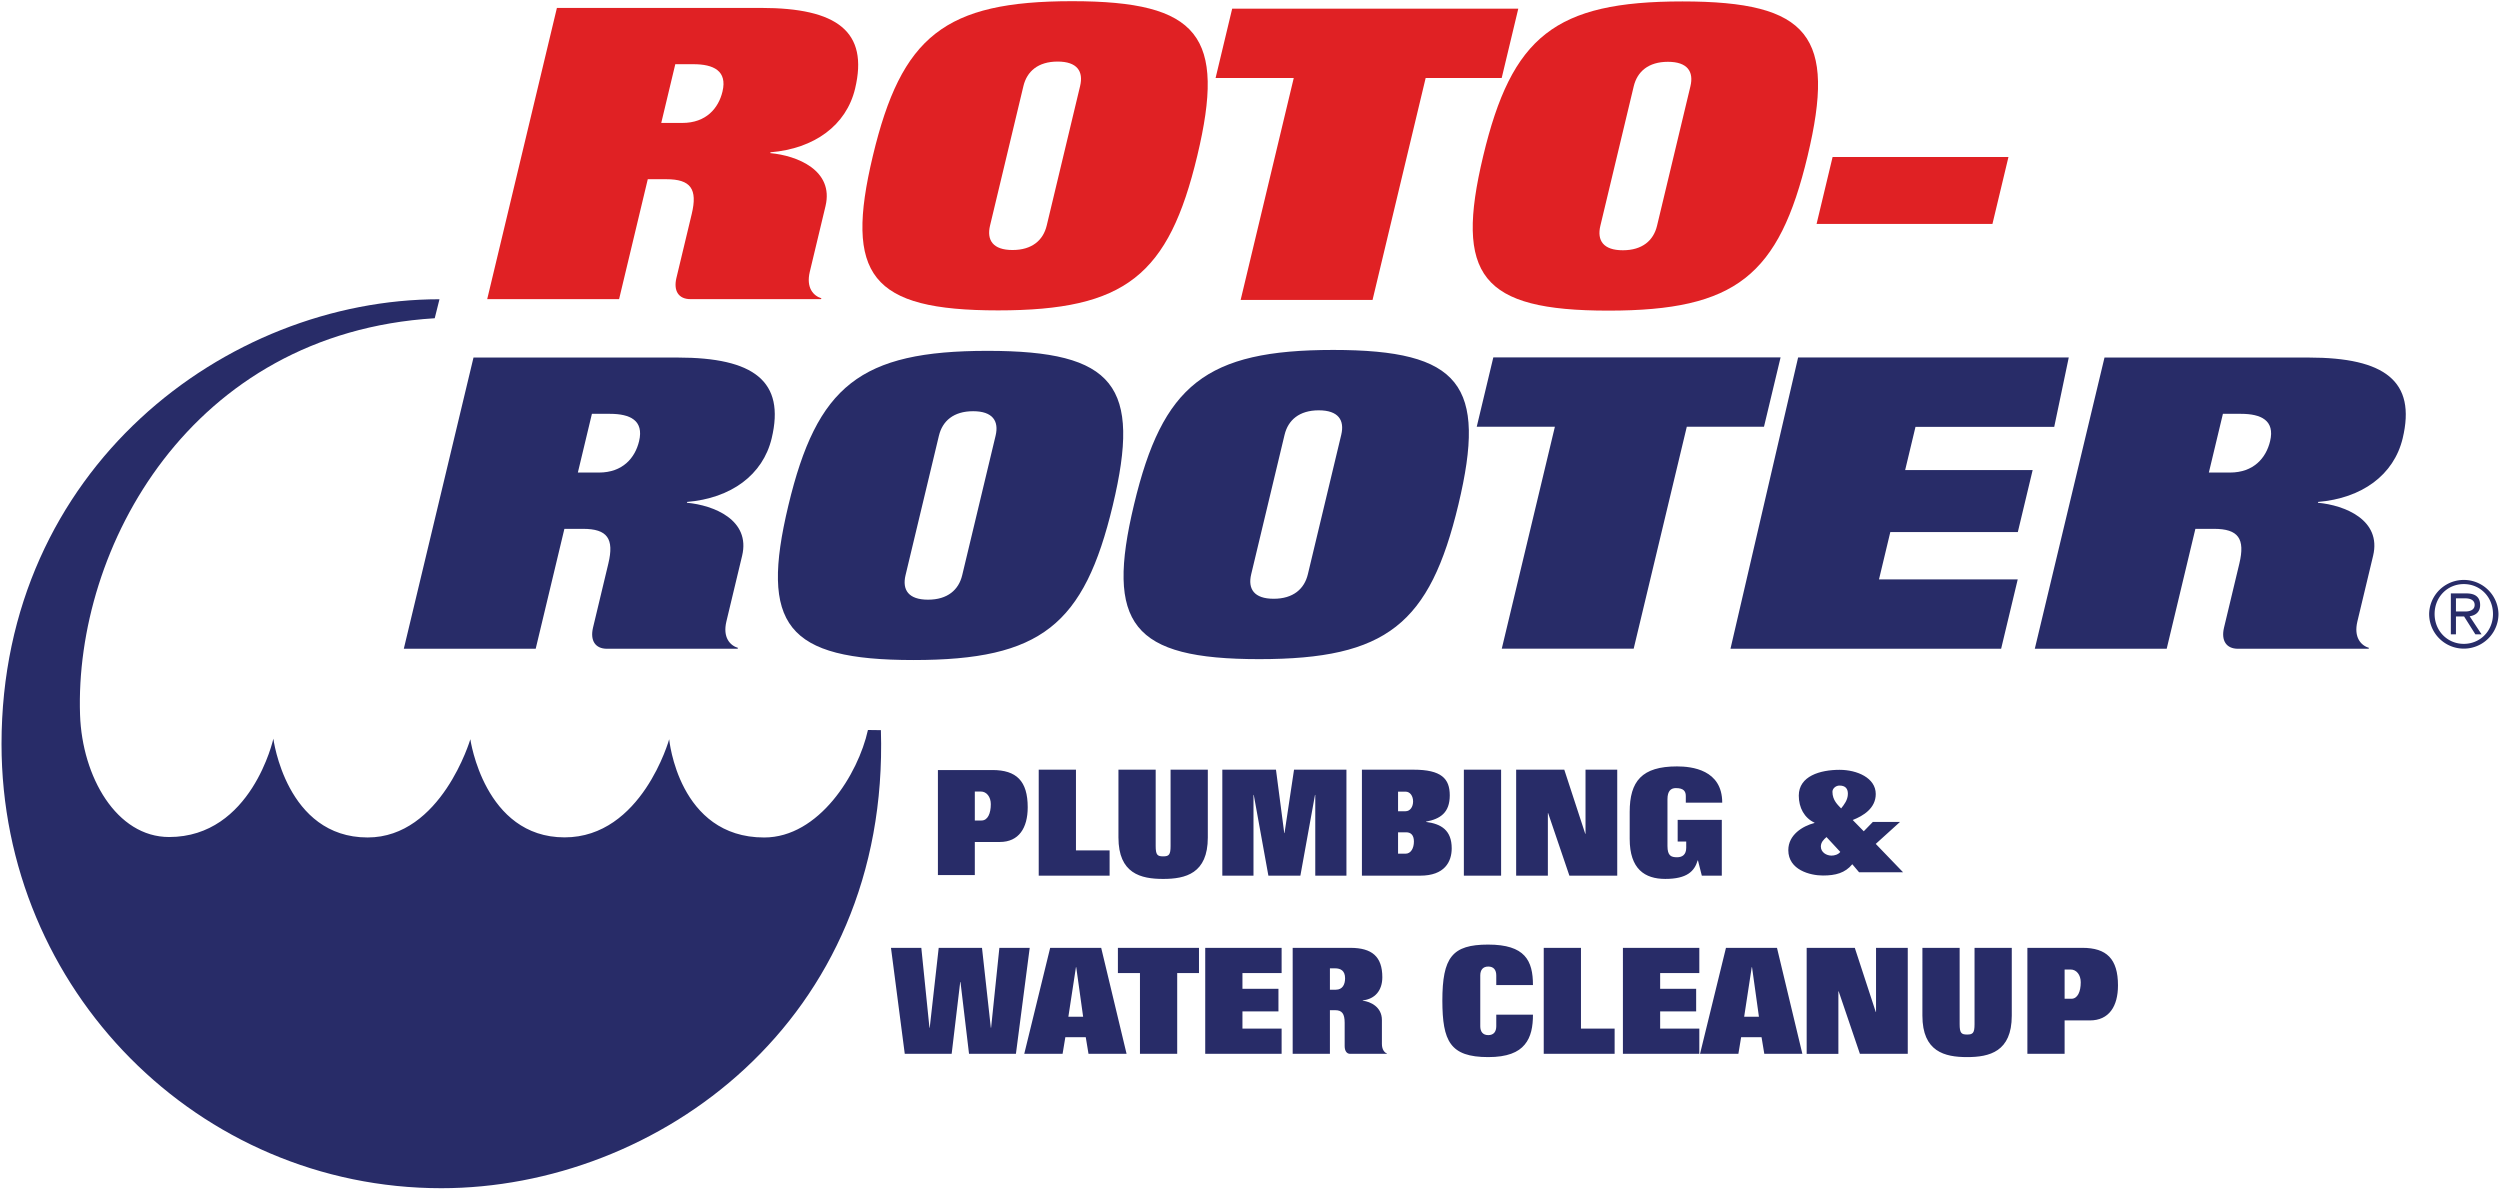 <svg width="210" height="100" fill="none" xmlns="http://www.w3.org/2000/svg"><g clip-path="url(#clip0_113_2)"><path fill-rule="evenodd" clip-rule="evenodd" d="M204.507 51.573c0-1.413 1.065-2.51 2.452-2.51 1.388 0 2.452 1.097 2.452 2.51 0 1.413-1.064 2.511-2.452 2.511-1.387 0-2.452-1.098-2.452-2.51zm-.46 0a2.912 2.912 0 005.825 0 2.913 2.913 0 00-5.825 0zm2.253-.207V50.26h.766c.522 0 .805.2.805.553 0 .354-.283.553-.805.553h-.766zm0 .415h.683l.95 1.505h.521l-1.004-1.52c.475-.07.881-.339.881-.945 0-.637-.376-.975-1.157-.975h-1.303v3.44h.429V51.78z" fill="#282C68"/><path fill-rule="evenodd" clip-rule="evenodd" d="M85.968 7.226c.296-1.233 1.232-2.054 2.873-2.054 1.641 0 2.183.821 1.888 2.054l-2.805 11.719c-.295 1.234-1.23 2.056-2.872 2.056-1.641 0-2.183-.822-1.888-2.056l2.804-11.719zm-12.646 5.86c-2.403 10.04-.194 12.987 10.516 12.987s14.33-2.948 16.733-12.987C102.973 3.046 100.765.1 90.055.1c-10.711 0-14.33 2.947-16.733 12.986z" fill="#E02124"/><path d="M102.109 6.552h6.566l-4.461 18.641h11.08l4.461-18.64h6.387l1.394-5.825h-24.033l-1.394 5.824z" fill="#E02124"/><path fill-rule="evenodd" clip-rule="evenodd" d="M137.234 7.248c.296-1.234 1.231-2.056 2.872-2.056 1.642 0 2.184.822 1.889 2.056l-2.805 11.719c-.295 1.232-1.231 2.055-2.872 2.055-1.642 0-2.183-.823-1.888-2.055l2.804-11.72zm-12.646 5.859c-2.403 10.04-.194 12.986 10.516 12.986 10.711 0 14.33-2.946 16.733-12.986C154.239 3.067 152.031.12 141.32.12c-10.71 0-14.329 2.947-16.732 12.986z" fill="#E02124"/><path d="M152.593 18.808h14.773l1.345-5.62h-14.773l-1.345 5.62z" fill="#E02124"/><path d="M145.361 54.494h22.734l1.394-5.825h-11.654l.951-3.975h10.711l1.246-5.208h-10.71l.869-3.632h11.654l1.22-5.825h-22.734l-5.681 24.465z" fill="#282C68"/><path fill-rule="evenodd" clip-rule="evenodd" d="M78.87 36.598c.295-1.234 1.23-2.056 2.872-2.056 1.641 0 2.183.822 1.888 2.056l-2.805 11.718c-.295 1.234-1.23 2.057-2.872 2.057s-2.183-.823-1.888-2.057l2.804-11.718zm-12.647 5.86c-2.403 10.038-.194 12.985 10.516 12.985s14.33-2.947 16.733-12.986c2.402-10.04.194-12.986-10.516-12.986-10.711 0-14.33 2.946-16.733 12.986zm41.681-5.935c.295-1.234 1.231-2.056 2.872-2.056 1.641 0 2.184.822 1.888 2.056L109.86 48.24c-.296 1.233-1.231 2.056-2.873 2.056-1.641 0-2.183-.823-1.887-2.056l2.804-11.718zm-12.646 5.86c-2.403 10.038-.195 12.985 10.516 12.985 10.71 0 14.329-2.947 16.732-12.986 2.402-10.04.195-12.987-10.516-12.987s-14.33 2.947-16.732 12.987z" fill="#282C68"/><path d="M124.045 35.848h6.565l-4.461 18.64h11.08l4.461-18.64h6.484l1.394-5.825h-24.13l-1.393 5.825z" fill="#282C68"/><path fill-rule="evenodd" clip-rule="evenodd" d="M170.923 54.496h11.079l2.41-10.073h1.56c2.051 0 2.634.823 2.134 2.913l-1.287 5.378c-.263 1.097.189 1.782 1.174 1.782h10.955l.057-.069c-.689-.205-1.305-.89-.985-2.227l1.32-5.515c.722-3.015-2.388-4.248-4.637-4.454l.016-.069c3.685-.309 6.368-2.261 7.106-5.345 1.148-4.796-1.495-6.783-7.896-6.783h-17.151l-5.855 24.462zm15.802-19.734h1.518c1.682 0 2.864.548 2.446 2.295-.336 1.405-1.37 2.638-3.38 2.638h-1.765l1.181-4.933zM33.92 54.496h11.078l2.411-10.073h1.56c2.05 0 2.634.823 2.133 2.913l-1.287 5.378c-.262 1.097.19 1.782 1.174 1.782h10.955l.058-.069c-.69-.205-1.305-.89-.985-2.227l1.32-5.515c.722-3.015-2.389-4.248-4.638-4.454l.017-.069c3.685-.309 6.367-2.261 7.105-5.345 1.148-4.796-1.494-6.783-7.895-6.783H39.774L33.92 54.496zm15.8-19.734h1.519c1.682 0 2.863.548 2.445 2.295-.336 1.405-1.37 2.638-3.38 2.638H48.54l1.181-4.933z" fill="#282C68"/><path fill-rule="evenodd" clip-rule="evenodd" d="M40.924 25.127h11.079l2.41-10.073h1.56c2.052 0 2.634.822 2.134 2.913l-1.288 5.378c-.262 1.097.19 1.782 1.174 1.782H68.95l.058-.068c-.69-.206-1.305-.891-.986-2.227l1.32-5.516c.722-3.015-2.388-4.249-4.637-4.454l.016-.069c3.685-.309 6.368-2.26 7.106-5.345C72.974 2.652 70.331.665 63.93.665H46.78l-5.855 24.462zM56.726 5.393h1.518c1.683 0 2.864.548 2.446 2.295-.336 1.405-1.37 2.639-3.38 2.639h-1.765l1.18-4.934z" fill="#E02124"/><path d="M36.517 26.733c-20.58 1.264-30.265 19.35-29.793 33.312.176 5.205 3.06 10.265 7.483 10.265 6.933 0 8.756-8.26 8.756-8.26s1.058 8.297 7.916 8.297c6.195 0 8.63-8.251 8.63-8.251s1.16 8.243 7.917 8.243c6.49 0 8.786-8.243 8.786-8.243s.77 8.253 7.977 8.253c4.605 0 7.902-5.317 8.718-9.03l1.089.014c.738 24.483-18.838 38.476-36.926 38.476C16.678 99.809.128 83.15.128 62.499c0-23.122 18.845-37.362 36.788-37.362l-.399 1.596zm45.368 42.189h.563c.516 0 .78-.58.78-1.372 0-.618-.356-1.062-.838-1.062h-.505v2.434zm-3.1-4.239h4.58c2.01 0 2.963.915 2.963 3.127 0 1.742-.746 2.916-2.342 2.916h-2.101v2.78h-3.1v-8.823zm8.468-.03h3.128v6.782h2.826v2.12h-5.954v-8.902zm14.204 5.697c0 3.03-1.877 3.48-3.753 3.48-1.877 0-3.754-.45-3.754-3.48v-5.697h3.128v6.408c0 .748.139.873.626.873.486 0 .625-.125.625-.873v-6.408h3.128v5.698zm1.218-5.697h4.507l.695 5.324h.023l.799-5.324h4.402v8.902h-2.618v-6.783h-.023l-1.228 6.783h-2.687l-1.228-6.783h-.024v6.783h-2.618v-8.902zm14.762 7.057h.626c.463 0 .706-.474.706-1.022 0-.55-.266-.774-.648-.774h-.684v1.796zm0-3.566h.626c.394 0 .637-.374.637-.823 0-.449-.243-.823-.637-.823h-.626v1.646zm-3.035-3.491h4.333c2.34 0 3.046.748 3.046 2.156 0 1.46-.799 1.983-1.992 2.208v.024c1.274.162 2.155.699 2.155 2.22 0 1.122-.591 2.294-2.641 2.294h-4.901v-8.902zm8.563 0h3.128v8.902h-3.128v-8.902zm4.392 0h4.043l1.761 5.386h.023v-5.386h2.664v8.902h-4.019l-1.784-5.25h-.024v5.25h-2.664v-8.902zm17.275 8.902h-1.679l-.325-1.284h-.023c-.267.91-.892 1.558-2.722 1.558-1.715 0-2.989-.823-2.989-3.366v-2.257c0-2.58 1.019-3.828 3.973-3.828 1.24 0 3.8.275 3.8 3.043h-3.059v-.549c0-.374-.15-.673-.834-.673-.428 0-.706.25-.706.935v3.927c0 .823.301.948.811.948.417 0 .764-.2.764-.798v-.523h-.718v-1.821h3.707v4.688zm9.293-7.045c0 .724.475 1.122.73 1.397.255-.324.567-.71.567-1.234 0-.437-.219-.686-.706-.686-.313 0-.591.25-.591.524zm-.498 3.803c-.232.2-.475.437-.475.798 0 .486.475.76.892.76.255 0 .568-.086.741-.31l-1.158-1.248zm2.734 2.955l-.568-.673c-.602.736-1.402.948-2.467.948-1.066 0-2.908-.462-2.908-2.132 0-1.285 1.193-2.02 2.201-2.282v-.025c-.857-.399-1.321-1.26-1.321-2.27 0-1.645 1.796-2.169 3.43-2.169 1.459 0 3.035.674 3.035 2.032 0 1.197-1.043 1.834-1.935 2.183l.927.947.764-.785h2.282l-2.038 1.845 2.293 2.381h-3.695zm-81.319 6.351h2.549l.683 6.708h.023l.754-6.708h3.637l.742 6.708h.023l.695-6.708h2.548l-1.158 8.902h-3.939l-.718-6.034h-.023l-.718 6.034H76l-1.158-8.902zm14.901 5.785h1.24l-.58-4.164h-.023l-.637 4.164zm-1.529-5.785H92.5l2.132 8.902h-3.198l-.231-1.396h-1.715l-.231 1.396h-3.22l2.177-8.902zm5.69 0h6.811v2.119h-1.83v6.783h-3.128v-6.783h-1.853v-2.119zm7.335 0h6.417v2.119h-3.29v1.322h3.024v1.895h-3.024v1.446h3.29v2.12h-6.417V79.62zm10.474 3.516h.498c.568 0 .776-.449.776-.96 0-.636-.37-.835-.845-.835h-.429v1.795zm-3.128-3.516h4.843c1.807 0 2.687.723 2.687 2.468 0 1.123-.625 1.834-1.645 1.946v.025c.649.075 1.61.524 1.61 1.62v2.008c0 .486.221.735.429.81l-.012.025h-3.093c-.278 0-.452-.25-.452-.648v-1.958c0-.76-.22-1.06-.799-1.06h-.44v3.666h-3.128V79.62zm17.102 3.129v-.81c0-.449-.208-.748-.672-.748-.463 0-.672.3-.672.748v4.264c0 .449.209.748.672.748.464 0 .672-.299.672-.748v-.972h3.082c0 .984-.151 1.87-.696 2.518-.532.649-1.47 1.048-3.058 1.048-3.22 0-3.845-1.347-3.857-4.726 0-3.653.822-4.725 3.846-4.725 3.104 0 3.765 1.346 3.765 3.403h-3.082zm3.987-3.129h3.128v6.782h2.827v2.12h-5.955V79.62zm6.651 0h6.418v2.119h-3.29v1.322h3.024v1.895h-3.024v1.446h3.29v2.12h-6.418V79.62zm10.185 5.785h1.24l-.58-4.164h-.023l-.637 4.164zm-1.529-5.785h4.286l2.132 8.902h-3.198l-.231-1.396h-1.715l-.231 1.396h-3.221l2.178-8.902zm6.779 0h4.043l1.761 5.386h.023v-5.386h2.665v8.902h-4.02l-1.784-5.249h-.024v5.25h-2.664v-8.903zm17.229 5.698c0 3.03-1.877 3.479-3.754 3.479-1.876 0-3.753-.45-3.753-3.48V79.62h3.128v6.409c0 .747.139.872.625.872.487 0 .626-.125.626-.872V79.62h3.128v5.698zm4.439-1.421h.568c.521 0 .787-.587.787-1.385 0-.623-.359-1.072-.845-1.072h-.51v2.457zm-3.128-4.277h4.622c2.028 0 2.989.922 2.989 3.154 0 1.759-.753 2.943-2.363 2.943h-2.12v2.805H170.3V79.62z" fill="#282C68"/></g><defs><clipPath id="clip0_113_2"><path fill="#fff" d="M0 0h210v100H0z"/></clipPath></defs></svg>